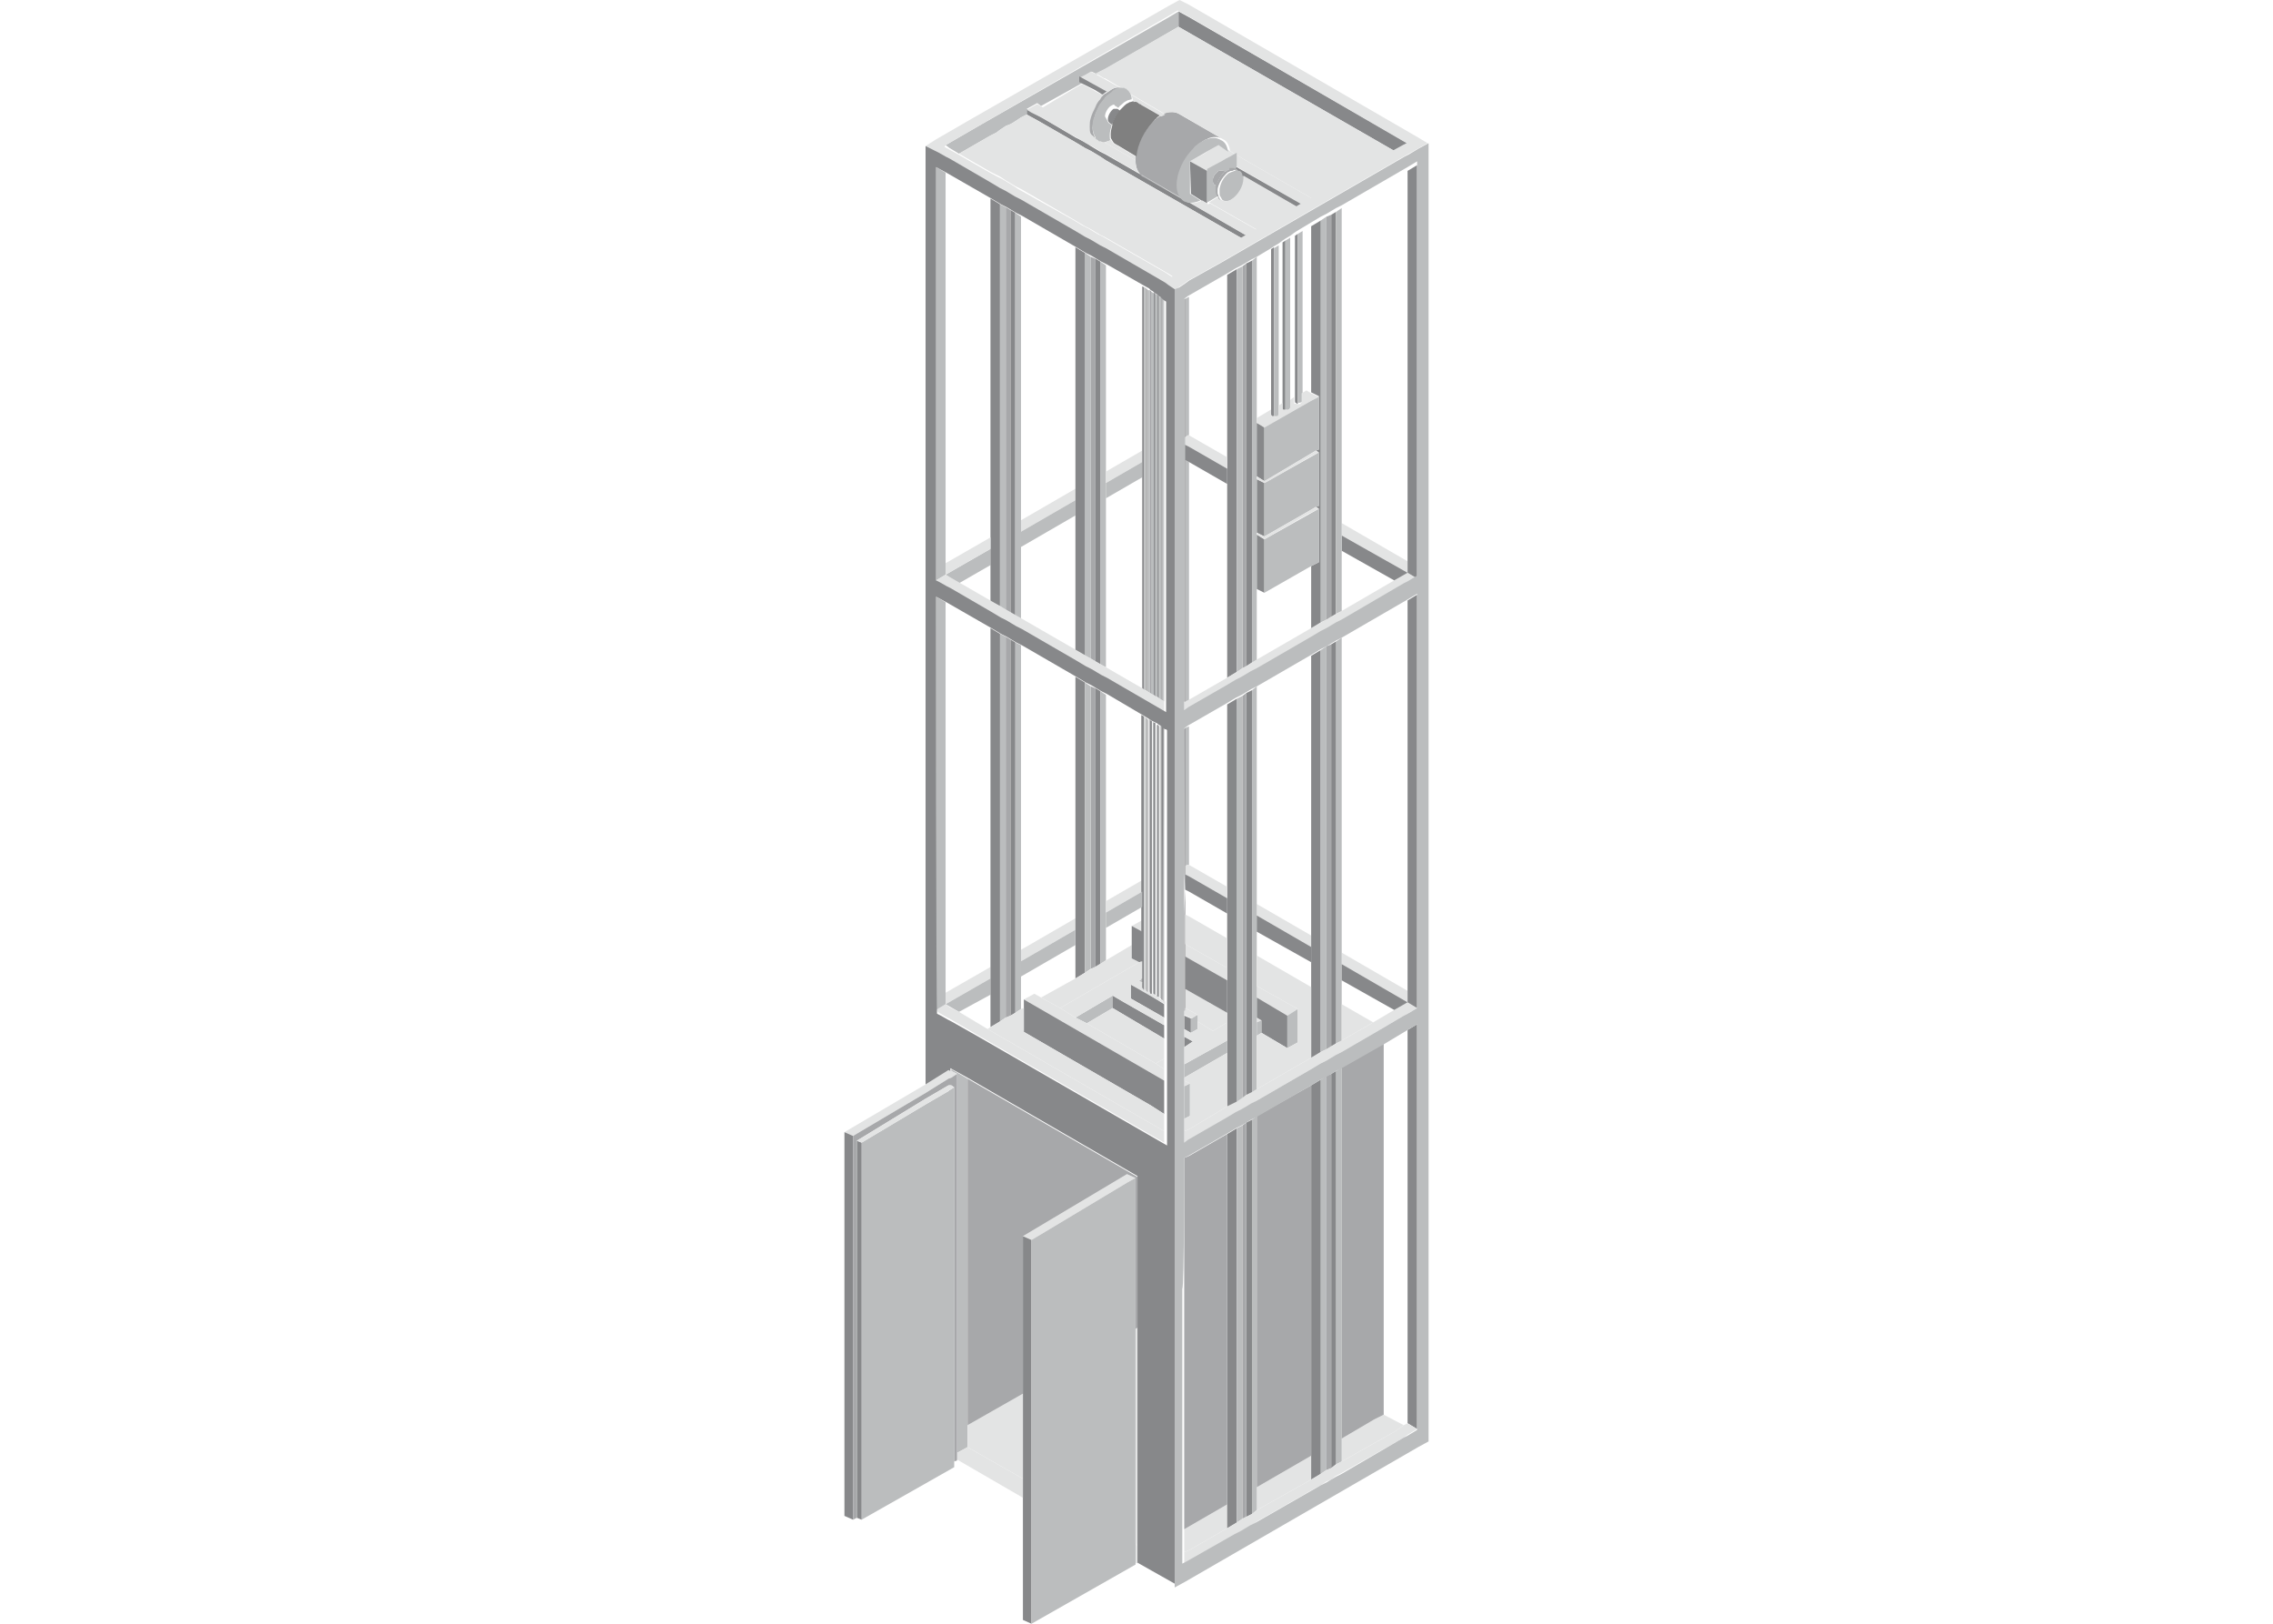 <?xml version="1.0" encoding="utf-8"?>
<!-- Generator: Adobe Illustrator 16.0.0, SVG Export Plug-In . SVG Version: 6.00 Build 0)  -->
<!DOCTYPE svg PUBLIC "-//W3C//DTD SVG 1.1//EN" "http://www.w3.org/Graphics/SVG/1.1/DTD/svg11.dtd">
<svg version="1.1" id="copy_Kopie" xmlns="http://www.w3.org/2000/svg" xmlns:xlink="http://www.w3.org/1999/xlink" x="0px" y="0px"
	 width="700px" height="500px" viewBox="83.276 -189.297 700 500" enable-background="new 83.276 -189.297 700 500"
	 xml:space="preserve">
<g>
	<polygon fill="#E3E4E4" points="470.313,125.518 471.784,124.931 470.313,124.048 	"/>
	<polygon fill="#BBBDBE" points="470.313,129.633 471.784,128.75 471.784,124.931 470.313,125.518 	"/>
	<polygon fill="#E3E4E4" points="470.313,117.875 479.719,123.46 482.95,121.402 470.313,114.347 	"/>
	<polygon fill="#BBBDBE" points="482.95,121.402 482.95,131.69 479.719,133.457 479.719,123.46 	"/>
	<polygon fill="#87888A" points="479.719,123.46 470.313,117.875 470.313,124.048 471.784,124.931 471.784,128.75 479.719,133.457 	
		"/>
	<polygon fill="#BBBDBE" points="414.465,124.048 425.927,117.287 425.927,121.111 417.992,125.81 	"/>
	<polygon fill="#BBBDBE" points="447.971,145.211 447.971,155.208 449.737,154.324 449.737,144.328 	"/>
	<polygon fill="#E3E4E4" points="449.737,144.328 447.971,143.449 447.971,145.211 	"/>
	<polygon fill="#E3E4E4" points="401.825,116.7 403.883,117.875 409.762,121.111 414.465,124.048 417.992,125.81 439.157,138.155 
		441.798,139.921 441.798,143.449 400.648,119.637 398.591,118.462 	"/>
	<polygon fill="#87888A" points="441.798,143.449 441.798,153.737 437.683,151.093 398.591,128.459 398.591,121.111 
		398.591,118.462 	"/>
	<polygon fill="#E3E4E4" points="441.798,139.921 441.798,136.689 439.157,138.155 	"/>
	<polygon fill="#BBBDBE" points="374.486,-12.342 374.486,-15.87 374.486,-136.093 371.548,-137.856 371.548,-10.578 	"/>
	<polyline fill="#87888A" points="446.209,-185.769 446.209,-181.066 512.641,-142.853 515.581,-144.617 516.756,-145.206 
		449.445,-184.005 446.209,-185.769 	"/>
	<polygon fill="#E3E4E4" points="487.065,266.318 470.313,275.724 470.313,268.668 487.065,258.972 	"/>
	<polygon fill="#E3E4E4" points="515.581,249.562 512.641,251.619 496.475,260.733 496.475,253.677 506.468,247.8 509.408,246.33 	
		"/>
	<polygon fill="#E3E4E4" points="461.2,281.31 449.445,288.069 447.971,288.656 447.971,281.605 461.2,273.958 	"/>
	<polygon fill="#E3E4E4" points="470.313,89.068 487.065,98.769 487.065,102.297 470.313,92.596 	"/>
	<polygon fill="#E3E4E4" points="496.475,104.059 516.756,115.817 516.756,119.345 496.475,107.587 	"/>
	<polygon fill="#E3E4E4" points="470.313,146.094 487.065,136.394 496.475,131.104 506.176,125.518 512.641,121.694 
		515.581,119.933 516.756,119.345 519.696,121.111 519.696,121.111 516.756,122.873 515.581,123.46 509.116,127.284 
		496.475,134.632 494.713,135.515 493.238,136.394 491.772,137.276 490.007,138.155 487.065,139.921 470.313,149.622 
		468.843,150.501 467.081,151.384 465.906,152.267 464.141,153.441 461.2,154.912 449.445,161.968 447.971,162.555 447.971,159.027 
		449.445,158.439 461.2,151.384 	"/>
	<polygon fill="#E3E4E4" points="374.486,116.404 388.303,108.47 388.303,111.998 374.486,119.933 	"/>
	<polygon fill="#E3E4E4" points="397.71,103.176 414.465,93.479 414.465,97.003 397.71,106.708 	"/>
	<polygon fill="#BBBDBE" points="491.772,141.979 490.007,143.153 490.007,257.205 490.007,264.553 491.772,263.378 	"/>
	<polygon fill="#BBBDBE" points="470.313,275.724 470.313,268.668 470.313,154.324 468.843,155.499 468.843,269.551 
		468.843,276.898 	"/>
	<polygon fill="#87888A" points="468.843,155.499 467.081,156.382 467.081,270.434 467.081,277.781 468.843,276.898 	"/>
	<polygon fill="#87888A" points="490.007,143.153 487.065,144.92 487.065,258.972 487.065,266.318 490.007,264.553 	"/>
	<polygon fill="#87888A" points="464.141,158.148 461.2,159.91 461.2,273.958 461.2,281.31 464.141,279.548 	"/>
	<polygon fill="#BBBDBE" points="496.475,260.733 496.475,253.677 496.475,139.334 494.713,140.509 494.713,254.561 
		494.713,261.612 	"/>
	<polygon fill="#BBBDBE" points="465.906,157.266 464.141,158.148 464.141,272.491 464.141,279.548 465.906,278.368 	"/>
	<polygon fill="#A7A8AA" points="467.081,156.382 465.906,157.266 465.906,271.317 465.906,278.368 467.081,277.781 	"/>
	<polygon fill="#87888A" points="494.713,140.509 493.238,141.392 493.238,255.439 493.238,262.791 494.713,261.612 	"/>
	<polygon fill="#A7A8AA" points="493.238,141.392 491.772,141.979 491.772,256.322 491.772,263.378 493.238,262.791 	"/>
	<polygon fill="#87888A" points="516.756,245.446 516.756,127.867 519.696,126.105 519.696,247.209 519.696,247.209 
		519.696,250.741 516.756,248.975 	"/>
	<polygon fill="#BBBDBE" points="388.303,116.996 378.602,122.286 374.486,119.933 388.303,111.998 	"/>
	<polyline fill="#E3E4E4" points="371.548,121.694 374.486,119.933 371.548,121.694 372.429,122.577 374.486,123.752 
		375.663,124.344 384.188,129.342 441.798,162.555 441.798,159.027 387.422,127.575 378.602,122.286 375.663,120.815 
		374.486,119.933 	"/>
	<polygon fill="#E3E4E4" points="496.475,-28.216 516.756,-16.458 516.756,-12.929 496.475,-24.394 	"/>
	<polygon fill="#A7A8AA" points="467.081,15.877 465.906,16.464 465.906,-37.621 465.906,-42.325 465.906,-45.851 465.906,-107.286 
		467.081,-108.169 	"/>
	<polygon fill="#87888A" points="464.141,17.641 461.2,19.403 461.2,-40.268 461.2,-44.97 461.2,-48.498 461.2,-104.641 
		464.141,-106.405 	"/>
	<polygon fill="#87888A" points="468.843,14.701 467.081,15.877 467.081,-36.74 467.081,-41.442 467.081,-44.97 467.081,-108.169 
		468.843,-109.05 	"/>
	<polygon fill="#BBBDBE" points="465.906,16.464 464.141,17.641 464.141,-38.504 464.141,-43.207 464.141,-46.734 464.141,-106.405 
		465.906,-107.286 	"/>
	<polygon fill="#E3E4E4" points="487.065,4.119 470.313,13.819 461.2,19.403 449.445,26.165 447.971,26.752 447.971,30.28 
		449.445,29.691 461.2,22.931 464.141,21.167 465.906,19.992 467.081,19.403 468.843,18.229 470.313,17.345 487.065,7.646 
		490.007,5.883 491.772,5 493.238,4.119 494.713,3.238 496.475,2.355 515.581,-8.814 516.756,-9.404 519.696,-11.166 
		519.696,-11.166 516.756,-12.929 515.581,-12.342 512.641,-10.578 496.475,-1.173 	"/>
	<polygon fill="#E3E4E4" points="397.71,-29.097 414.465,-38.797 414.465,-35.27 397.71,-25.569 	"/>
	<polygon fill="#87888A" points="512.641,-10.578 496.475,-19.692 496.475,-24.394 516.756,-12.929 	"/>
	<polygon fill="#A7A8AA" points="493.238,9.115 491.772,9.704 491.772,101.414 491.772,104.941 491.772,109.94 491.772,117.287 
		491.772,133.748 493.238,132.865 	"/>
	<polygon fill="#87888A" points="490.007,10.879 487.065,12.643 487.065,98.769 487.065,102.297 487.065,106.999 487.065,114.643 
		487.065,136.394 490.007,134.632 	"/>
	<polygon fill="#87888A" points="468.843,23.225 467.081,24.107 467.081,87.307 467.081,90.83 467.081,95.537 467.081,103.176 
		467.081,112.289 467.081,116.113 467.081,122.286 467.081,127.575 467.081,131.399 467.081,147.86 468.843,146.978 	"/>
	<polygon fill="#BBBDBE" points="470.313,124.048 470.313,118.171 470.313,114.347 470.313,105.233 470.313,97.595 470.313,92.888 
		470.313,89.068 470.313,22.05 468.843,23.225 468.843,88.189 468.843,91.713 468.843,96.711 468.843,104.059 468.843,113.464 
		468.843,113.172 468.843,116.996 468.843,123.169 468.843,126.692 468.843,130.517 468.843,146.978 470.313,146.094 
		470.313,129.633 470.313,125.518 	"/>
	<polygon fill="#BBBDBE" points="465.906,24.989 464.141,25.872 464.141,85.54 464.141,89.068 464.141,93.771 464.141,101.414 
		464.141,110.527 464.141,114.347 464.141,123.752 464.141,129.342 464.141,133.161 464.141,149.918 465.906,148.739 	"/>
	<polygon fill="#87888A" points="464.141,25.872 461.2,27.633 461.2,83.778 461.2,87.307 461.2,92.009 461.2,99.652 461.2,108.766 
		461.2,112.585 461.2,122.577 461.2,125.518 461.2,131.104 461.2,134.923 461.2,151.384 464.141,149.918 	"/>
	<polygon fill="#BBBDBE" points="491.772,9.704 490.007,10.879 490.007,100.535 490.007,104.059 490.007,108.766 490.007,116.404 
		490.007,134.632 491.772,133.748 	"/>
	<polygon fill="#BBBDBE" points="496.475,131.104 496.475,119.933 496.475,112.585 496.475,107.587 496.475,104.059 496.475,7.057 
		494.713,8.234 494.713,103.176 494.713,106.708 494.713,111.406 494.713,119.054 494.713,131.982 	"/>
	<polygon fill="#87888A" points="494.713,8.234 493.238,9.115 493.238,102.297 493.238,105.825 493.238,110.527 493.238,118.171 
		493.238,132.865 494.713,131.982 	"/>
	<polygon fill="#A7A8AA" points="467.081,24.107 465.906,24.989 465.906,86.423 465.906,89.951 465.906,94.653 465.906,102.297 
		465.906,111.702 465.906,115.229 465.906,122.873 465.906,128.163 465.906,132.278 465.906,148.739 467.081,147.86 	"/>
	<polygon fill="#87888A" points="516.756,119.345 516.756,115.817 516.756,-4.405 519.696,-6.169 519.696,117.579 519.696,117.579 
		519.696,121.111 	"/>
	<polygon fill="#BBBDBE" points="397.71,-20.866 414.465,-30.567 414.465,-35.27 397.71,-25.569 	"/>
	<polygon fill="#87888A" points="519.696,-14.693 519.696,-11.166 516.756,-12.929 516.756,-16.458 516.756,-136.68 
		519.696,-138.444 	"/>
	<polygon fill="#BBBDBE" points="388.303,-20.279 374.486,-12.342 375.663,-11.461 378.602,-9.697 388.303,-15.281 	"/>
	<polygon fill="#87888A" points="391.243,-2.641 388.303,-4.112 388.303,-15.281 388.303,-20.279 388.303,-23.807 388.303,-128.156 
		391.243,-126.392 	"/>
	<polygon fill="#A7A8AA" points="394.476,-0.584 393.005,-1.467 393.005,-18.221 393.005,-22.924 393.005,-26.452 393.005,-125.511 
		394.476,-124.63 	"/>
	<polygon fill="#87888A" points="395.946,0.297 394.476,-0.584 394.476,-18.809 394.476,-23.807 394.476,-27.333 394.476,-124.63 
		395.946,-123.747 	"/>
	<polygon fill="#BBBDBE" points="419.167,13.526 417.403,12.643 417.403,-32.037 417.403,-37.034 417.403,-40.562 417.403,-111.401 
		419.167,-110.227 	"/>
	<polygon fill="#BBBDBE" points="393.005,-1.467 391.243,-2.641 391.243,-17.044 391.243,-22.043 391.243,-25.569 391.243,-126.392 
		393.005,-125.511 	"/>
	<polygon fill="#A7A8AA" points="420.638,14.407 419.167,13.526 419.167,-33.212 419.167,-37.915 419.167,-41.442 419.167,-110.227 
		420.638,-109.637 	"/>
	<polygon fill="#BBBDBE" points="423.869,-107.58 423.869,-44.087 423.869,-40.562 423.869,-35.857 423.869,16.171 422.107,15.288 
		422.107,-34.976 422.107,-39.678 422.107,-43.207 422.107,-108.756 	"/>
	<polygon fill="#87888A" points="422.107,15.288 420.638,14.407 420.638,-34.095 420.638,-38.797 420.638,-42.325 420.638,-109.637 
		422.107,-108.756 	"/>
	<polygon fill="#BBBDBE" points="397.71,-122.572 397.71,-29.097 397.71,-25.569 397.71,-20.866 397.71,1.18 395.946,0.297 
		395.946,-19.692 395.946,-24.688 395.946,-28.216 395.946,-123.747 	"/>
	<polygon fill="#87888A" points="417.403,12.643 414.465,10.879 414.465,-30.567 414.465,-35.27 414.465,-38.797 414.465,-113.165 
		417.403,-111.401 	"/>
	<polygon fill="#BBBDBE" points="371.548,121.694 371.548,-5.582 374.486,-3.818 374.486,116.404 374.486,119.933 374.486,119.933 
		374.486,119.933 374.486,119.933 	"/>
	<polygon fill="#BBBDBE" points="393.005,6.764 391.243,5.883 391.243,106.708 391.243,110.231 391.243,115.229 391.243,125.227 
		393.005,124.048 	"/>
	<polygon fill="#A7A8AA" points="420.638,22.637 419.167,22.05 419.167,90.83 419.167,94.362 419.167,99.061 419.167,109.057 
		420.638,108.47 	"/>
	<polygon fill="#87888A" points="422.107,23.518 420.638,22.637 420.638,89.951 420.638,93.479 420.638,98.182 420.638,108.47 
		422.107,107.587 	"/>
	<polygon fill="#87888A" points="391.243,5.883 388.303,4.119 388.303,108.47 388.303,111.998 388.303,116.996 388.303,126.988 
		391.243,125.227 	"/>
	<polygon fill="#BBBDBE" points="423.869,106.412 423.869,96.42 423.869,91.713 423.869,88.189 423.869,24.695 422.107,23.518 
		422.107,89.068 422.107,92.596 422.107,97.299 422.107,107.587 	"/>
	<polygon fill="#BBBDBE" points="397.71,121.402 397.71,111.406 397.71,106.708 397.71,103.176 397.71,9.411 395.946,8.528 
		395.946,104.059 395.946,107.587 395.946,112.289 395.946,122.577 	"/>
	<polygon fill="#87888A" points="417.403,20.874 414.465,19.109 414.465,93.479 414.465,97.003 414.465,101.71 414.465,111.998 
		417.403,110.231 	"/>
	<polygon fill="#A7A8AA" points="394.476,7.646 393.005,6.764 393.005,105.825 393.005,109.349 393.005,114.056 393.005,124.048 
		394.476,123.46 	"/>
	<polygon fill="#BBBDBE" points="419.167,22.05 417.403,20.874 417.403,91.713 417.403,95.241 417.403,100.239 417.403,110.231 
		419.167,109.057 	"/>
	<polygon fill="#87888A" points="395.946,8.528 394.476,7.646 394.476,104.941 394.476,108.47 394.476,113.464 394.476,123.46 
		395.946,122.577 	"/>
	<polygon fill="#87888A" points="399.474,-154.024 402.706,-152.26 414.465,-145.5 417.403,-143.736 419.167,-142.853 
		420.638,-141.972 422.107,-141.091 423.869,-139.914 465.906,-115.81 467.373,-116.693 423.869,-141.678 422.107,-142.559 
		420.638,-143.442 419.167,-144.323 417.403,-145.5 414.465,-146.968 403.589,-153.437 402.706,-154.024 400.942,-154.905 
		399.474,-155.788 	"/>
	<polygon fill="#BBBDBE" points="446.209,-185.769 443.272,-184.005 385.658,-151.083 374.486,-144.617 375.663,-143.736 
		378.602,-141.972 388.303,-147.557 390.066,-148.438 391.243,-149.321 393.005,-150.496 394.476,-151.083 395.946,-151.966 
		397.71,-153.141 399.474,-154.024 399.474,-155.788 399.474,-155.788 402.706,-157.552 403.883,-156.668 414.465,-162.548 
		416.522,-163.725 416.522,-165.486 416.522,-165.486 417.992,-166.37 419.461,-167.25 420.638,-166.663 420.931,-166.37 
		422.107,-167.25 423.869,-168.133 446.209,-181.066 	"/>
	<polygon fill="#E3E4E4" points="484.13,-126.392 487.361,-128.156 463.849,-141.678 463.849,-138.15 	"/>
	<path fill="#87888A" d="M427.397-155.788l0.883,0.589c0,0.293-0.296,0.293-0.296,0.293c-0.881,1.175-1.468,2.351-2.058,3.526
		c0,0.296,0,0.296,0,0.589l-0.881-0.589l0,0c-0.293-0.293-0.587-0.587-0.587-1.175c0-1.176,0.881-2.645,1.764-3.234
		C426.517-155.788,427.104-155.788,427.397-155.788L427.397-155.788z"/>
	<path fill="#A7A8AA" d="M430.042-161.371c0.296,0,0.296,0.293,0.59,0.293l-0.883-0.589l-0.588-0.293
		c-0.293-0.294-0.587-0.294-0.881-0.294c-0.883-0.293-2.058,0-3.234,0.883c-0.293,0.293-0.587,0.293-0.881,0.587
		c0,0-0.296,0.293-0.589,0.293c-0.294,0.293-0.588,0.587-0.881,0.587c-0.294,0.293-0.588,0.589-0.884,1.177
		c-0.587,0.587-1.174,1.47-1.468,2.351c-0.59,1.177-1.177,2.351-1.471,3.528c-0.293,0.881-0.293,1.764-0.293,2.645
		s0,1.47,0.293,2.058c0.294,0.293,0.294,0.587,0.588,0.881c0.293,0.296,0.589,0.589,0.883,0.883l0,0l1.175,0.587
		c0,0-0.294-0.293-0.588-0.293c-0.293-0.294-0.293-0.294-0.293-0.587c-0.294-0.293-0.294-0.293-0.294-0.589
		c-0.294-0.587-0.59-1.468-0.59-2.645c0-1.174,0.296-2.058,0.59-3.232c0.294-1.177,0.881-2.354,1.468-3.528
		c0.59-0.883,1.177-1.471,1.765-2.352c0-0.293,0.293-0.293,0.589-0.589c0.294-0.293,0.881-0.587,1.175-0.881
		s0.587-0.293,0.587-0.587c1.177-0.883,2.354-0.883,3.234-0.883L430.042-161.371z"/>
	<path fill="#A7A8AA" d="M446.209-154.317l13.229,7.643c-1.18-0.589-2.646-0.589-4.115,0c-0.296,0.293-0.884,0.293-1.18,0.587
		c-0.583,0.293-1.174,0.881-1.762,1.177c-0.296,0.293-0.587,0.587-1.174,1.174c-2.941,2.941-4.999,7.35-4.999,11.171
		c0,0,0,0,0,0.293c0,2.351,0.884,4.115,2.354,4.996l-12.938-7.347l-0.585-0.296c-1.177-0.881-2.057-2.645-2.057-4.703
		c0,0,0,0,0-0.293c0-0.294,0-0.587,0-0.881c0.293-3.822,2.351-7.644,4.995-10.584c0.296-0.293,0.588-0.881,1.179-1.175
		c0.583-0.587,1.175-0.883,1.763-1.176c0,0,0.295,0,0.295-0.294c0.292-0.293,0.583-0.293,1.175-0.587
		C443.564-154.905,445.035-154.905,446.209-154.317"/>
	<path fill="#BBBDBE" d="M461.496-135.799c-1.471,1.177-2.354,2.938-2.646,4.703c0,0.293,0,0.883,0,1.176
		c0,0.587,0,0.881,0.292,1.175c0.296,0.589,0.591,1.177,0.883,1.177l0,0c0.587,0.293,1.766,0.293,2.645-0.294
		c2.058-1.176,3.819-4.115,3.819-6.466c0-0.293,0-0.589,0-0.883c-0.291-0.587-0.583-1.175-0.878-1.468h-0.296
		c-0.292-0.296-0.884-0.296-1.175-0.296c0,0-0.292,0-0.587,0.296c-0.296,0-0.588,0.293-0.884,0.293
		C462.083-136.093,461.791-136.093,461.496-135.799z"/>
	<path fill="#A7A8AA" d="M460.025-136.68c-0.292-0.296-0.883,0-1.471,0l0,0l0,0c-0.879,0.587-1.762,1.762-1.762,2.645v0.294v0.293
		c0,0.587,0.292,0.883,0.588,1.177h0.295l0.292,0.293l0,0v-0.293c0.291-1.47,1.471-3.234,2.645-4.409l0.296-0.296l0,0
		L460.025-136.68L460.025-136.68z"/>
	<polygon fill="#E3E4E4" points="458.555,-144.617 461.496,-143.148 463.849,-141.678 463.554,-141.678 461.791,-140.501 
		460.612,-139.914 459.143,-139.033 458.555,-139.033 455.027,-136.68 449.737,-139.621 454.144,-141.972 455.323,-142.853 	"/>
	<polygon fill="#87888A" points="449.737,-139.621 450.028,-130.213 450.028,-129.626 453.266,-127.568 455.027,-126.688 
		455.027,-127.275 455.027,-128.745 455.027,-132.564 455.027,-136.68 	"/>
	<polygon fill="#87888A" points="425.927,121.111 441.798,130.517 441.798,126.401 429.455,119.345 425.927,117.287 	"/>
	<polygon fill="#87888A" points="447.971,129.925 447.971,133.161 450.62,131.399 	"/>
	<polygon fill="#BBBDBE" points="461.2,134.923 447.971,142.566 447.971,138.451 461.2,131.104 	"/>
	<polygon fill="#87888A" points="447.971,123.46 447.971,127.575 450.028,128.75 450.028,124.344 	"/>
	<polygon fill="#87888A" points="431.513,117.875 431.513,114.056 431.513,113.76 431.807,114.056 435.334,115.817 441.798,119.933 
		441.798,124.048 431.513,118.171 	"/>
	<polygon fill="#E3E4E4" points="448.267,115.229 461.2,122.577 461.2,125.518 456.793,128.163 452.086,125.227 452.086,123.169 
		448.267,121.111 	"/>
	<polygon fill="#E3E4E4" points="461.2,108.766 448.267,101.414 448.267,105.233 461.2,112.585 	"/>
	<polygon fill="#E3E4E4" points="435.04,94.066 431.807,95.828 435.04,97.595 	"/>
	<polygon fill="#E3E4E4" points="423.869,106.412 431.807,101.71 431.807,105.825 434.157,106.999 409.762,121.111 403.883,117.875 
		414.465,111.998 	"/>
	<polygon fill="#BBBDBE" points="448.267,77.31 449.15,77.019 449.445,77.019 449.445,34.396 447.971,34.983 	"/>
	<polygon fill="#E3E4E4" points="423.869,88.189 435.04,81.721 435.04,85.249 423.869,91.713 	"/>
	<polygon fill="#E3E4E4" points="461.2,83.778 449.445,77.019 449.15,77.019 448.267,77.31 448.267,79.959 449.445,80.542 
		461.2,87.307 	"/>
	<polygon fill="#BBBDBE" points="448.267,-54.671 449.15,-55.258 449.445,-55.258 449.445,-97.881 448.267,-97.292 	"/>
	<polygon fill="#E3E4E4" points="423.869,-44.087 435.04,-50.556 435.04,-47.028 423.869,-40.562 	"/>
	<polygon fill="#BBBDBE" points="448.267,-47.615 449.445,-47.028 449.445,26.165 448.267,26.752 	"/>
	<polygon fill="#BBBDBE" points="423.869,-35.857 435.04,-42.325 435.04,-47.028 423.869,-40.562 	"/>
	<polygon fill="#87888A" points="437.683,24.401 437.392,24.107 437.392,24.107 437.392,-43.5 437.392,-48.498 437.392,-52.024 
		437.392,-99.938 437.683,-99.643 	"/>
	<polygon fill="#87888A" points="435.625,-100.819 435.04,-101.113 435.04,-50.556 435.04,-47.028 435.04,-42.325 435.04,22.637 
		435.04,22.637 435.334,22.931 435.625,23.225 	"/>
	<polygon fill="#87888A" points="441.215,-97.585 440.92,-97.881 440.92,-54.082 440.92,-50.556 440.92,-45.558 440.92,26.165 
		440.92,26.165 441.215,26.459 	"/>
	<polygon fill="#A7A8AA" points="436.805,-99.938 436.509,-100.232 436.509,-51.437 436.509,-47.909 436.509,-43.207 
		436.509,23.518 436.805,23.814 436.805,23.814 	"/>
	<polygon fill="#BBBDBE" points="437.392,24.107 436.805,23.814 436.805,-43.5 436.805,-48.203 436.805,-51.73 436.805,-99.938 
		437.392,-99.938 	"/>
	<polygon fill="#A7A8AA" points="437.979,-99.349 437.683,-99.643 437.683,-52.318 437.683,-48.792 437.683,-43.793 437.683,24.401 
		437.979,24.401 	"/>
	<polygon fill="#BBBDBE" points="438.566,24.695 438.274,24.695 437.979,24.401 437.979,-44.087 437.979,-48.792 437.979,-52.318 
		437.979,-99.349 438.566,-99.056 	"/>
	<polygon fill="#BBBDBE" points="440.92,-97.881 440.332,-97.881 440.332,-53.788 440.332,-50.26 440.332,-45.558 440.332,25.872 
		440.92,26.165 	"/>
	<polygon fill="#A7A8AA" points="440.332,25.872 440.036,25.576 440.036,-45.264 440.036,-49.966 440.036,-53.495 440.036,-98.175 
		440.332,-97.881 	"/>
	<polygon fill="#A7A8AA" points="441.507,-97.292 441.215,-97.585 441.215,-54.375 441.215,-50.85 441.215,-45.851 441.215,26.459 
		441.507,26.459 441.215,26.459 441.507,26.459 441.507,26.459 	"/>
	<polygon fill="#BBBDBE" points="441.507,-54.375 441.507,-97.292 441.798,-97.292 441.798,-54.671 441.798,-51.143 441.798,-46.44 
		441.798,26.752 441.507,26.459 441.507,-46.145 441.507,-50.85 	"/>
	<polygon fill="#87888A" points="440.036,25.576 439.74,25.282 439.74,-44.97 439.74,-49.673 439.74,-53.201 439.74,-98.468 
		440.036,-98.175 	"/>
	<polygon fill="#BBBDBE" points="439.74,-98.468 439.157,-98.762 439.157,-53.201 439.157,-49.673 439.157,-44.677 439.157,25.282 
		439.449,25.282 439.74,25.282 	"/>
	<polygon fill="#87888A" points="438.862,-99.056 438.566,-99.056 438.566,-52.613 438.566,-49.085 438.566,-44.383 438.566,24.695 
		438.862,24.989 	"/>
	<polygon fill="#A7A8AA" points="439.157,-98.762 438.862,-99.056 438.862,-52.907 438.862,-49.379 438.862,-44.677 438.862,24.989 
		439.157,25.282 	"/>
	<polygon fill="#87888A" points="436.509,-100.232 436.217,-100.526 436.217,-51.143 436.217,-47.615 436.217,-42.913 
		436.217,23.225 436.509,23.518 436.217,23.225 436.509,23.518 	"/>
	<polygon fill="#BBBDBE" points="436.217,-100.526 435.625,-100.819 435.625,-51.143 435.625,-47.615 435.625,-42.619 
		435.625,23.225 436.217,23.225 	"/>
	<polygon fill="#87888A" points="448.267,-52.318 448.267,-47.615 448.267,26.752 448.267,26.752 447.971,26.752 447.971,-47.615 
		447.971,-52.613 447.971,-54.671 447.971,-97.292 448.267,-97.292 448.267,-54.671 	"/>
	<polygon fill="#E3E4E4" points="461.2,-44.97 449.445,-51.73 448.267,-52.318 448.267,-54.671 449.15,-55.258 449.445,-55.258 
		461.2,-48.498 	"/>
	<path fill="#87888A" d="M436.509,116.113L436.509,116.113c-0.292-0.296-0.292-0.296-0.292-0.296l0,0v-0.296v-0.879v-0.587v-2.649
		v-5.581v-7.939v-3.819v-5.294v-4.698v-3.532V31.749l0,0l0.292,0.296V116.113z"/>
	<path fill="#A7A8AA" d="M436.805,32.338L436.805,32.338l-0.296-0.293v48.793v3.527v4.703v5.585v3.824v7.348v5.581v3.236v0.879
		v0.883h0.296V32.338z"/>
	<path fill="#A7A8AA" d="M437.979,32.925l-0.296-0.293v47.327v3.523v4.707v7.052v3.819v6.173v5.294v4.115v0.587v0.884v0.883h0.296
		V32.925z"/>
	<path fill="#87888A" d="M435.625,31.455l-0.291-0.294l-0.587-0.293v50.557v3.824v4.702v4.115v3.528v9.113v5.581v1.471v1.762l0,0
		c0,0.296,0,0.296,0.293,0.296c0.294,0,0.294,0.296,0.585,0.296C435.625,115.521,435.625,31.455,435.625,31.455z"/>
	<path fill="#BBBDBE" d="M436.217,115.521h-0.296v-0.879v-0.883v-2.058v-5.586v-8.23v-3.819v-4.702v-4.999v-3.527V31.455
		l0.296,0.293V115.521z"/>
	<path fill="#BBBDBE" d="M441.798,34.983L441.798,34.983L441.798,34.983L441.798,34.983v42.623v3.528v4.702v9.992v1.767v3.819v6.173
		v0.587v4.115v5.586v1.47h-0.291v-0.883v-0.587v-5.29v-4.115v-0.587v-6.173v-3.824V96.42v-9.997v-4.702v-3.528L441.798,34.983
		L441.798,34.983z"/>
	<path fill="#BBBDBE" d="M437.392,32.338l-0.291-0.293v48.498v3.532v4.698v6.173v3.823v7.057v5.581v3.532v0.583v0.883
		c0.291,0,0.291,0,0.291,0V32.338z"/>
	<path fill="#87888A" d="M437.683,32.632L437.683,32.632l-0.291-0.294V80.25v3.528v4.702v6.465v3.823v6.465v5.59v4.115l0,0v0.583
		v0.883v0.296l0,0c0,0.296,0,0.296,0.291,0.296h0.296V32.632H437.683z"/>
	<path fill="#87888A" d="M440.036,118.171L440.036,118.171c-0.296-0.296-0.296-0.296-0.296-0.296l0,0v-0.296V116.7v-0.587v-2.941
		v-4.115v-2.94v-6.173v-3.819v-9.409v-4.994v-3.528V33.806l0.296,0.296l0,0V118.171L440.036,118.171z"/>
	<path fill="#A7A8AA" d="M440.332,118.171c-0.296,0-0.296,0-0.296,0v-0.884v-0.291l0,0v-0.592v-3.232v-4.115v-2.645v-6.173V96.42
		v-9.705v-4.407V78.78V34.102l0.296,0.293V118.171z"/>
	<path fill="#BBBDBE" d="M440.92,34.396l-0.296-0.293v44.382v3.532v4.698v9.996v3.824v6.173v2.058v4.115v3.819v0.587v0.884
		c0.296,0,0.296,0,0.296,0V34.396z"/>
	<path fill="#BBBDBE" d="M438.566,116.7h-0.292v-0.883v-0.588v-1.174v-4.115v-4.999v-6.173v-3.823v-6.756v-4.707v-3.523V32.925
		l0.292,0.293h0.296L438.566,116.7L438.566,116.7z"/>
	<path fill="#A7A8AA" d="M441.507,118.758c-0.292,0-0.292,0-0.292,0v-0.883v-0.296l0,0v-0.583v-4.707v-4.115v-1.175v-6.173v-3.823
		v-1.175v-9.992v-4.702v-3.528V34.689l0.292,0.293h0.291L441.507,118.758L441.507,118.758z"/>
	<path fill="#87888A" d="M441.215,118.758L441.215,118.758c-0.295-0.296-0.295-0.296-0.295-0.296l0,0v-0.291v-0.884V116.7v-4.115
		v-3.819v-1.767v-6.173v-3.823V96.42v-9.997v-4.998v-3.523V34.396l0.295,0.294l-0.295-0.294l0.587,0.294L441.215,118.758z"/>
	<path fill="#87888A" d="M438.862,117.579C438.862,117.579,438.862,117.287,438.862,117.579c-0.296-0.292-0.296-0.292-0.296-0.292
		l0,0v-0.291v-0.883v-0.592v-1.466v-4.115v-4.411v-6.173v-3.819v-7.939v-4.702v-3.528V33.219l0.591,0.294L438.862,117.579
		L438.862,117.579z"/>
	<path fill="#BBBDBE" d="M439.74,117.579c-0.291,0-0.291,0-0.291,0V116.7v-0.587v-2.354v-4.115v-3.528v-6.173v-3.819v-8.817V82.6
		v-3.232V33.806l0.291,0.296l0,0V117.579z"/>
	<path fill="#A7A8AA" d="M439.157,33.513l-0.295-0.294v46.148v3.528v4.702v8.23v3.824v6.173v4.115v4.115v2.058v0.587v0.296v0.879
		c0.295,0,0.295,0,0.295,0V33.513z"/>
	<path fill="#87888A" d="M448.267,84.657v7.647v9.109v3.819v9.996v5.882v0.583l0,0c0,0.296,0,0.296-0.296,0.296l0,0v-1.175v-5.877
		v-9.997v-3.823v-4.115v-4.698L448.267,84.657l-0.296-4.994v-2.058V35.276l0.296-0.293v42.623v2.354V84.657z"/>
	<polygon fill="#87888A" points="493.238,-123.16 494.713,-124.041 494.713,-29.097 494.713,-25.569 494.713,-20.866 494.713,-0.29 
		493.238,0.591 	"/>
	<polygon fill="#A7A8AA" points="491.772,-122.572 493.238,-123.16 493.238,-29.979 493.238,-26.452 493.238,-21.75 493.238,0.591 
		491.772,1.474 	"/>
	<polygon fill="#BBBDBE" points="490.007,-121.396 491.772,-122.572 491.772,-30.861 491.772,-27.333 491.772,-22.336 
		491.772,1.474 490.007,2.355 	"/>
	<polygon fill="#BBBDBE" points="494.713,-124.041 496.475,-125.217 496.475,-28.216 496.475,-24.394 496.475,-19.692 
		496.475,-1.173 494.713,-0.29 	"/>
	<polygon fill="#87888A" points="470.313,-25.275 472.662,-24.101 472.662,-27.333 472.662,-38.21 472.662,-40.562 470.313,-41.736 
			"/>
	<polygon fill="#87888A" points="470.313,-7.933 472.662,-6.756 472.662,-23.217 470.313,-24.688 	"/>
	<polygon fill="#BBBDBE" points="470.313,-25.275 470.313,-24.688 470.313,-7.933 470.313,13.819 468.843,14.701 468.843,-35.857 
		468.843,-40.562 468.843,-44.087 468.843,-109.05 470.313,-110.227 470.313,-60.548 470.313,-59.08 470.313,-42.619 
		470.313,-41.736 	"/>
	<polygon fill="#87888A" points="488.54,-50.556 489.419,-49.966 489.419,-33.505 488.54,-33.212 489.419,-32.625 489.419,-16.164 
		487.065,-14.987 487.065,4.119 490.007,2.355 490.007,-23.511 490.007,-28.216 490.007,-31.742 490.007,-121.396 487.065,-119.632 
		487.065,-68.485 489.419,-67.311 489.419,-50.85 	"/>
	<polygon fill="#87888A" points="470.313,-42.619 472.662,-41.149 472.662,-41.736 472.662,-44.677 472.662,-57.903 470.313,-59.08 
			"/>
	<path fill="#87888A" d="M475.604-113.165l-0.884,0.587v49.677v1.177c0,0,0,0.293,0.296,0.587c0.296,0,0.296,0,0.588,0V-113.165z"/>
	<path fill="#BBBDBE" d="M475.604-61.138c0.296,0,0.883,0,1.174,0c0.296,0,0.296-0.293,0.296-0.587l0,0v-2.645v-49.383l-1.47,0.881
		v49.676v1.177v0.294V-61.138L475.604-61.138z"/>
	<path fill="#87888A" d="M482.95-64.959c-0.291,0-0.291,0-0.583-0.294c-0.295,0-0.295-0.293-0.295-0.587v-1.471v-49.383l0.878-0.587
		V-64.959z"/>
	<path fill="#BBBDBE" d="M482.95-67.604v1.177v0.587v0.587c0.296,0,0.884,0,1.18-0.293c0.295,0,0.295-0.293,0.295-0.587l0,0v-2.645
		v-49.382l-1.475,0.881V-67.604L482.95-67.604z"/>
	<path fill="#87888A" d="M479.131-115.223l-0.879,0.587v49.677v1.47c0,0,0,0.293,0.292,0.587c0.291,0,0.291,0,0.587,0V-115.223z"/>
	<path fill="#BBBDBE" d="M479.131-115.223l1.471-0.881v49.676v2.645l0,0c0,0,0,0.293-0.292,0.587c-0.295,0-0.591,0.294-1.179,0
		v-0.587v-0.587v-1.177V-115.223L479.131-115.223z"/>
	<polygon fill="#E3E4E4" points="433.57,292.185 433.57,287.187 433.57,286.599 432.983,286.012 432.983,291.894 	"/>
	<polygon fill="#E3E4E4" points="398.297,191.361 430.338,172.256 432.983,173.431 430.338,174.9 400.942,192.536 	"/>
	<polygon fill="#87888A" points="400.942,192.536 400.942,238.396 400.942,267.493 400.942,273.375 400.942,308.059 
		400.942,310.703 398.297,309.528 398.297,271.9 398.297,266.022 398.297,239.861 398.297,191.361 	"/>
	<polygon fill="#BBBDBE" points="378.015,258.088 378.015,141.392 376.251,140.509 376.251,139.921 381.249,142.862 
		381.249,249.562 381.249,255.147 381.249,256.322 	"/>
	<polygon fill="#E3E4E4" points="398.297,266.022 381.249,256.322 378.015,258.088 378.015,260.146 398.297,271.9 	"/>
	<polygon fill="#BBBDBE" points="377.134,260.733 377.134,262.495 348.621,278.664 348.621,277.194 348.621,276.898 
		348.621,274.549 348.621,162.555 368.313,150.797 375.37,146.682 375.663,146.386 376.251,146.094 377.134,145.507 377.134,258.38 
		377.134,259.85 	"/>
	<polygon fill="#E3E4E4" points="378.015,141.392 376.251,142.566 375.37,142.862 368.313,147.269 345.976,160.497 343.329,159.323 
		368.313,144.624 375.37,140.213 376.251,140.509 	"/>
	<polyline fill="#87888A" points="345.976,160.497 345.976,276.016 345.976,278.664 343.329,277.49 343.329,159.323 	"/>
	<polygon fill="#87888A" points="348.621,278.664 347.15,278.073 347.15,278.073 347.15,275.433 347.15,161.968 348.621,162.555 	
		"/>
	<polygon fill="#E3E4E4" points="374.486,-12.342 388.303,-20.279 388.303,-23.807 374.486,-15.87 	"/>
	<polygon fill="#BBBDBE" points="435.04,85.249 423.869,91.713 423.869,96.42 435.04,89.951 	"/>
	<polygon fill="#BBBDBE" points="397.71,106.708 414.465,97.003 414.465,101.71 397.71,111.406 	"/>
	<polyline fill="#E3E4E4" points="374.486,-12.342 423.869,16.171 435.04,22.637 441.507,26.459 441.798,26.752 441.798,30.28 
		423.869,19.699 422.107,18.816 420.638,17.935 419.167,17.052 417.403,16.171 414.465,14.407 397.71,4.706 395.946,3.825 
		394.476,2.942 393.005,2.061 391.243,1.18 388.303,-0.584 375.663,-7.933 374.486,-8.521 372.429,-9.697 371.548,-10.578 
		374.486,-12.342 371.548,-10.578 	"/>
	<polygon fill="#E3E4E4" points="439.157,138.155 441.798,136.689 441.798,130.517 425.927,121.111 417.992,125.81 	"/>
	<polygon fill="#E3E4E4" points="519.696,250.741 516.756,248.975 515.581,249.562 512.641,251.619 496.475,260.733 
		494.713,261.612 493.238,262.791 491.772,263.378 490.007,264.553 487.065,266.318 470.313,275.724 468.843,276.898 
		467.081,277.781 465.906,278.368 464.141,279.548 461.2,281.31 449.445,288.069 447.971,288.656 447.971,292.185 449.445,291.598 
		462.083,284.246 464.141,283.071 465.906,281.896 467.081,281.31 468.843,280.426 470.313,279.252 488.245,268.964 490.007,268.08 
		491.772,266.906 493.238,266.318 494.713,265.145 496.475,264.261 515.581,253.382 516.756,252.503 	"/>
	<polygon fill="#E3E4E4" points="496.475,131.104 506.176,125.518 496.475,119.933 	"/>
	<polygon fill="#E3E4E4" points="482.95,131.69 479.719,133.457 471.784,128.75 470.313,129.633 470.313,146.094 487.065,136.394 
		487.065,114.643 470.313,104.941 470.313,114.347 482.95,121.402 	"/>
	<polygon fill="#E3E4E4" points="441.798,153.737 437.683,151.093 398.591,128.459 398.591,121.111 397.71,121.402 395.946,122.577 
		394.476,123.46 393.005,124.048 391.243,125.227 388.303,126.988 387.422,127.575 441.798,159.027 	"/>
	<polygon fill="#87888A" points="496.475,112.585 512.641,121.694 516.756,119.345 496.475,107.587 	"/>
	<polygon fill="#87888A" points="487.065,106.999 470.313,97.595 470.313,92.596 487.065,102.297 	"/>
	<polygon fill="#E3E4E4" points="399.474,-154.024 402.706,-152.26 414.465,-145.5 417.403,-143.736 419.167,-142.853 
		420.638,-141.972 422.107,-141.091 423.869,-139.914 465.906,-115.81 456.201,-110.227 449.445,-106.111 446.209,-104.348 
		445.035,-103.758 443.272,-104.935 423.869,-116.104 422.107,-116.987 420.638,-117.868 419.167,-118.751 417.403,-119.632 
		414.465,-121.396 397.71,-131.096 395.946,-131.978 394.476,-132.86 393.005,-133.741 391.243,-134.918 388.303,-136.386 
		378.602,-141.972 388.303,-147.557 390.066,-148.438 391.243,-149.321 393.005,-150.496 394.476,-151.083 395.946,-151.966 
		397.71,-153.141 	"/>
	<path fill="#87888A" d="M465.906-135.211l16.753,9.701l1.471-0.881l-20.576-11.759v0.881h0.295l0,0l0.879,0.589h0.296
		C465.611-136.386,465.906-135.799,465.906-135.211z"/>
	<path fill="#E3E4E4" d="M428.28-162.254c-0.883-0.293-2.058,0-3.234,0.883c-0.293,0.293-0.587,0.293-0.881,0.587l-0.589-0.294
		l-1.765-0.883l-1.468-0.881l0,0l-1.177-0.587l-0.294-0.296l-1.47-0.881l-1.469-0.881l0,0l1.762-0.883l1.471-0.881l1.177,0.587
		L428.28-162.254z"/>
	<path fill="#E3E4E4" d="M419.754-147.557c0.296,0.293,0.59,0.589,0.884,0.883l0,0l1.174,0.587l0.296,0.293l0,0
		c0.294,0.294,0.588,0.294,1.175,0.294l0.587,0.293l9.114,5.292c0,2.351,0.88,3.821,2.057,4.703l0.585,0.293l12.938,7.643l0,0
		c1.175,0.883,2.94,0.587,4.998-0.293l1.763,1.177l0.587-0.296l14.99,8.526l-3.231,1.762l-43.504-25.279l-1.764-0.881l-1.471-0.883
		l-1.47-0.881l-1.765-0.883l-2.938-1.762l-10.875-6.173l-1.177-0.589l-1.764-0.881l-1.469-0.883l3.232-1.762l1.471,0.881
		L419.754-147.557z"/>
	<path fill="#E3E4E4" d="M422.988-159.903c-0.293,0.293-0.587,0.589-0.881,1.177c-0.589,0.587-1.177,1.47-1.47,2.351
		c-0.588,1.177-1.177,2.351-1.471,3.528c-0.294,0.881-0.294,1.764-0.294,2.645s0,1.47,0.294,2.058
		c0.294,0.293,0.294,0.587,0.587,0.881l-0.587-0.293l-1.764-0.881l-2.938-1.764l-7.644-4.409l-2.645-1.47l10.288-6.173l2.058-1.174
		L422.988-159.903z"/>
	<path fill="#87888A" d="M424.165-161.078c-0.296,0-0.296,0.294-0.589,0.294c-0.294,0.293-0.588,0.587-0.881,0.587l-0.884-0.587
		l-1.468-0.883l-1.177-0.587l-0.587-0.293l-1.765-0.881l-1.177-0.589l0,0v-1.764L424.165-161.078z"/>
	<path fill="#E3E4E4" d="M463.849-141.678l23.513,13.522l25.279-14.697l-66.432-38.214l-22.633,12.933l-1.765,0.883l-1.174,0.587
		l1.174,0.587l1.471,0.883h0.294l4.408,2.645c0.296,0,0.59,0.293,0.884,0.293l0.587,0.294l0.883,0.589c0,0,0.294,0,0.294,0.293
		c0.294,0.294,0.587,0.294,0.587,0.587l10.579,6.173c1.767-0.587,3.237-0.587,4.411,0l0,0l13.229,7.643
		c0.295,0,0.295,0.293,0.587,0.293c1.175,0.587,1.766,1.764,2.058,3.528L463.849-141.678L463.849-141.678z"/>
	<path fill="#808080" d="M440.92-154.024l-6.173-3.528c-0.294-0.293-0.294-0.293-0.59-0.293c-0.587-0.294-1.174-0.294-1.762-0.294
		c-0.296,0-0.883,0.294-1.177,0.294c-0.293,0-0.293,0.293-0.587,0.293l0,0c-0.59,0.296-0.883,0.589-1.177,0.883
		c-0.294,0.293-0.587,0.587-1.175,1.174c0,0.296-0.296,0.296-0.296,0.296c-0.881,1.174-1.468,2.351-2.058,3.526
		c0,0.293,0,0.293,0,0.589c-0.293,1.174-0.587,2.058-0.587,2.938c0,0.293,0,0.587,0,0.587c0,0.589,0,0.883,0.294,1.176
		c0.293,0.587,0.589,1.175,1.177,1.471c0.293,0,0.293,0.293,0.587,0.293l5.879,3.526c0.294-3.819,2.349-7.641,4.998-10.582
		c0.292-0.294,0.588-0.881,1.175-1.175C439.449-153.141,440.036-153.437,440.92-154.024
		C440.624-153.73,440.624-153.73,440.92-154.024z"/>
	<path fill="#BBBDBE" d="M463.849-137.269c-0.295,0-0.883,0-1.475,0c-0.291,0-0.583,0-0.583,0.293c0,0,0,0-0.295,0
		c-0.296,0.296-0.588,0.296-0.884,0.589l0,0l-0.587-0.293l0,0c-0.292-0.296-0.883,0-1.471,0l0,0l0,0
		c-0.879,0.587-1.762,1.762-1.762,2.645v0.294v0.293c0,0.587,0.292,0.883,0.588,1.177h0.295l0.292,0.293l0,0
		c0,0.294,0,0.587,0,0.881v0.293c0,0.883,0.291,1.47,0.587,1.764l-2.937,1.764l-0.591,0.294v-0.587v-1.47v-3.822v-4.409l3.823-2.058
		l0.588-0.294l1.47-0.881l1.175-0.589l2.058-1.175l0,0l0,0v4.115L463.849-137.269z"/>
	<polygon fill="#E3E4E4" points="449.445,158.439 447.971,159.027 447.971,155.208 449.737,154.324 449.737,144.328 
		447.971,143.449 447.971,142.566 461.2,134.923 461.2,151.384 	"/>
	<polygon fill="#BBBDBE" points="452.086,123.169 452.086,125.227 452.086,127.575 450.028,128.75 450.028,124.344 	"/>
	<polygon fill="#87888A" points="461.2,112.585 448.267,105.233 448.267,115.229 461.2,122.577 	"/>
	<polygon fill="#E3E4E4" points="461.2,108.766 448.267,101.414 448.267,92.305 449.445,92.888 461.2,99.652 	"/>
	<polygon fill="#87888A" points="448.267,84.657 449.445,85.249 461.2,92.009 461.2,87.307 449.445,80.542 448.267,79.959 	"/>
	<polygon fill="#87888A" points="449.445,-47.028 448.267,-47.615 448.267,-52.318 449.445,-51.73 461.2,-44.97 461.2,-40.268 	"/>
	<polygon fill="#87888A" points="431.807,101.71 431.807,95.828 435.04,97.595 435.04,106.708 434.157,106.999 431.807,105.825 	"/>
	<polygon fill="#BBBDBE" points="435.04,113.464 435.04,111.998 433.863,112.881 	"/>
	<path fill="#E3E4E4" d="M438.566,116.7h-0.292h-0.296h-0.296c-0.291,0-0.291-0.296-0.291-0.296l0,0v-0.291h-0.291h-0.296h-0.296
		c-0.292,0-0.292-0.296-0.292-0.296l0,0v-0.296h-0.296c-0.296,0-0.587,0-0.587-0.292c0-0.291-0.294-0.291-0.294-0.291l0,0v-1.767
		l-1.177-0.587l-0.293-0.296l-1.764,1.175l-0.294,0.296l0.294,0.296l3.527,2.058l6.76,3.819v-0.879h-0.296c-0.291,0-0.291,0-0.291,0
		l0,0c-0.292,0-0.292-0.296-0.292-0.296l0,0v-0.296c-0.295,0-0.295,0-0.295,0c-0.296,0-0.296,0-0.296,0l0,0
		c-0.292,0-0.292-0.291-0.292-0.291l0,0v-0.592c-0.296,0-0.296,0-0.296,0c-0.296,0-0.296,0-0.296,0l0,0
		c-0.291,0-0.291-0.292-0.291-0.292l0,0L438.566,116.7z"/>
	<path fill="#E3E4E4" d="M450.324,124.344l1.762-1.175l-3.819-2.058v0.583l0,0c0,0.296,0,0.296-0.296,0.296l0,0v1.179
		L450.324,124.344L450.324,124.344z"/>
	<polygon fill="#BBBDBE" points="489.419,-49.966 489.419,-33.505 488.54,-33.212 485.008,-31.154 472.662,-24.101 472.662,-27.333 
		472.662,-38.21 472.662,-40.562 	"/>
	<polygon fill="#BBBDBE" points="472.662,-23.217 472.662,-6.756 487.065,-14.987 489.419,-16.164 489.419,-32.625 	"/>
	<polygon fill="#E3E4E4" points="472.662,-24.101 470.313,-25.275 470.313,-24.688 472.662,-23.217 485.892,-30.861 
		489.419,-32.625 488.54,-33.212 	"/>
	<polygon fill="#BBBDBE" points="489.419,-67.311 489.419,-50.85 488.54,-50.556 487.065,-49.673 473.254,-41.442 472.662,-41.149 
		472.662,-41.736 472.662,-44.677 472.662,-57.903 	"/>
	<polygon fill="#E3E4E4" points="472.662,-41.149 470.313,-42.619 470.313,-41.736 472.662,-40.562 473.842,-41.149 
		487.065,-48.792 489.419,-49.966 488.54,-50.556 	"/>
	<path fill="#E3E4E4" d="M480.602-63.782c0,0-0.292,0.293-0.292,0.587c-0.295,0-0.883,0.294-1.179,0c-0.296,0-0.296,0-0.587,0
		c-0.292,0-0.292-0.293-0.292-0.587v-1.471l-1.179,0.883v2.645l0,0c0,0-0.296,0.293-0.296,0.587c-0.291,0-0.878,0.294-1.174,0
		c-0.292,0-0.292,0-0.588,0s-0.296-0.293-0.296-0.587v-1.471l-4.406,2.647v1.468l2.349,1.471l14.403-8.23l2.354-1.177l-2.354-1.175
		l-1.466-0.883l-1.47,0.883v2.645l0,0c0,0-0.296,0.293-0.296,0.587c-0.292,0-0.884,0.295-1.175,0c-0.292,0-0.292,0-0.587,0
		c-0.296,0-0.296-0.294-0.296-0.587v-1.47l-1.175,0.883V-63.782L480.602-63.782z"/>
	<polygon fill="#BBBDBE" points="400.942,273.375 400.942,267.493 400.942,238.396 400.942,192.536 430.338,174.9 432.983,173.431 
		432.983,219.877 432.983,286.012 432.983,291.894 432.983,292.477 400.942,310.703 400.942,308.059 	"/>
	<polygon fill="#E3E4E4" points="381.249,249.562 381.249,255.147 381.249,256.322 398.297,266.022 398.297,239.861 	"/>
	<polygon fill="#A7A8AA" points="375.663,144.92 376.251,144.92 377.134,145.507 377.134,258.38 377.134,259.85 377.134,260.733 
		378.015,260.438 378.015,260.146 378.015,258.088 378.015,141.392 376.251,142.566 375.37,142.862 368.313,147.269 
		345.976,160.497 345.976,276.016 345.976,278.664 347.15,278.073 347.15,275.433 347.15,161.968 368.313,149.035 375.37,144.92 	
		"/>
	<path fill="#E3E4E4" d="M368.313-144.323l2.941,1.764l0,0l1.174,0.587l2.058,1.177l1.177,0.587l12.64,7.348l2.94,1.764l1.762,0.883
		l1.471,0.881l1.471,0.883l1.764,0.881l16.755,9.701l2.938,1.764l1.764,0.881l1.471,0.881l1.47,0.883l1.762,0.881l18.225,10.582
		l1.179,0.883l1.763,1.175l0,0l1.174-0.881l1.762-1.177l1.18-0.881l9.992-5.586l56.438-32.628l7.348-4.115l-2.941-1.762
		l-70.542-40.859l-2.94-1.47l-3.232,1.764l-60.556,34.686l-11.169,6.466L368.313-144.323z M374.486-144.617l11.172-6.466
		l57.319-33.218l2.936-1.762l0,0l3.237,1.762l67.313,39.095l-1.175,0.589l-3.236,1.764l-25.278,14.697l-3.232,1.764l-1.47,0.881
		l-12.346,7.054l-3.237,1.764l-1.466,0.883l-9.7,5.583l-6.761,3.821l-3.232,1.764l-1.179,0.587l-1.762-1.175l-19.401-11.171
		l-1.764-0.881l-1.471-0.881l-1.468-0.883l-1.764-0.881l-2.941-1.764l-16.754-9.407l-1.765-1.175l-1.468-0.883l-1.471-0.881
		l-1.764-0.883l-3.232-1.762l-9.7-5.586l-3.234-1.764L374.486-144.617z"/>
	<polygon fill="#A7A8AA" points="470.313,268.668 470.313,154.324 487.065,144.92 487.065,258.972 	"/>
	<polygon fill="#A7A8AA" points="509.408,241.332 509.408,131.982 496.475,139.334 496.475,253.677 506.468,247.8 509.408,246.33 
		509.408,246.33 509.408,244.859 	"/>
	<polygon fill="#A7A8AA" points="461.2,159.91 461.2,273.958 447.971,281.605 447.971,214.287 447.971,209.293 447.971,207.235 
		447.971,167.258 449.445,166.67 	"/>
	<path fill="#E3E4E4" d="M459.733-127.568L459.733-127.568c0.583,0.293,1.763,0.293,2.641-0.294
		c2.058-1.176,3.824-4.115,3.824-6.466c0-0.293,0-0.589,0-0.883l16.752,9.701l-12.346,7.054l-14.986-8.524l2.937-1.764
		c0.296,0,0.296,0.296,0.296,0.589l0.292,0.293L459.733-127.568z"/>
	<path fill="#BBBDBE" d="M424.753-151.379l0.881,0.589c-0.294,1.175-0.588,2.058-0.588,2.938c0,0.294,0,0.587,0,0.587
		c0,0.589,0,0.883,0.294,1.177c-0.587,0.293-1.175,0.293-1.764,0.587c-0.294,0-0.588,0-0.588,0c-0.293,0-0.587-0.294-1.177-0.294
		l0,0c0,0-0.293,0-0.293-0.293c-0.294,0-0.294-0.294-0.588-0.294c-0.293-0.293-0.293-0.293-0.293-0.587
		c0-0.296-0.294-0.296-0.294-0.589c-0.294-0.587-0.59-1.468-0.59-2.645s0-2.058,0.59-3.234c0.294-1.175,0.881-2.351,1.468-3.526
		c0.59-0.883,1.177-1.47,1.765-2.351c0.293-0.296,0.293-0.296,0.589-0.589c0.294-0.294,0.881-0.587,1.175-0.881
		c0.294-0.294,0.587-0.294,0.587-0.587c1.177-0.883,2.354-0.883,3.234-0.883c0.294,0,0.294,0,0.294,0s0.294,0.294,0.587,0.294
		c0,0,0.296,0,0.296,0.293c0.294,0.296,0.588,0.296,0.588,0.589c0.587,0.587,0.881,1.468,0.881,2.352
		c-0.294,0-0.881,0.293-1.175,0.293s-0.294,0.293-0.59,0.293l0,0c-0.587,0.294-0.881,0.587-1.174,0.883
		c-0.294,0.293-0.884,0.587-1.177,1.174l-0.881-0.587c0,0-0.294,0-0.294-0.294c-0.294-0.293-0.59,0-1.177,0.294
		c-0.881,0.587-1.764,2.057-1.764,3.232C424.459-151.966,424.459-151.672,424.753-151.379L424.753-151.379z"/>
	<path fill="#BBBDBE" d="M458.555-144.617l-3.231,1.764l-1.471,0.881l-4.115,2.351v9.407v0.587l3.232,2.058
		c-2.058,0.881-3.524,0.881-4.999,0.293l0,0c-1.466-0.881-2.349-2.645-2.349-4.996l0,0c0-3.822,2.058-8.23,4.998-11.171
		c0.292-0.294,0.588-0.881,1.175-1.175c0.587-0.589,1.175-0.883,1.766-1.177c0.583-0.293,0.879-0.587,1.175-0.587
		c1.762-0.587,2.94-0.587,4.115,0c0.292,0,0.292,0.294,0.588,0.294c1.174,0.587,1.762,1.764,2.058,3.528L458.555-144.617
		L458.555-144.617z"/>
	<polygon fill="#E3E4E4" points="450.028,128.75 447.971,127.575 447.971,129.925 450.62,131.399 447.971,133.161 447.971,138.451 
		461.2,131.104 461.2,125.518 456.793,128.163 452.086,125.227 452.086,127.575 	"/>
	<polygon fill="#E3E4E4" points="431.513,118.171 441.798,124.048 441.798,126.401 429.455,119.345 425.927,117.287 
		414.465,124.048 409.762,121.111 434.157,106.999 435.04,106.708 435.04,111.998 433.863,112.881 433.57,112.585 431.807,113.76 
		431.513,113.76 431.513,114.056 431.513,117.875 	"/>
	<polygon fill="#E3E4E4" points="432.983,219.877 432.983,286.012 433.57,286.599 433.57,219.581 	"/>
	<polygon fill="#A7A8AA" points="432.983,219.877 432.983,173.431 430.338,172.256 398.297,191.361 398.297,239.861 
		381.249,249.562 381.249,142.862 433.57,173.135 433.57,219.581 	"/>
	<polygon fill="#E3E4E4" points="375.663,146.386 376.251,146.094 377.134,145.507 376.251,144.92 375.663,144.92 375.37,144.92 
		368.313,149.035 347.15,161.968 348.621,162.555 368.313,150.797 375.37,146.682 	"/>
	<path fill="#E3E4E4" d="M432.396-157.845c-0.296-1.175-0.589-1.764-0.883-2.352l10.581,6.173c-0.296,0.294-0.587,0.294-1.174,0.587
		l-6.173-3.526c-0.294-0.293-0.294-0.293-0.59-0.293C433.57-157.845,432.983-158.139,432.396-157.845z"/>
	<path fill="#E3E4E4" d="M423.869-145.5c-0.293,0-0.587,0-0.587,0l0.587,0.293l9.114,5.292c0,0,0,0,0-0.294c0-0.293,0-0.587,0-0.883
		l-5.88-3.526c0,0-0.293-0.293-0.587-0.293c-0.59-0.296-0.883-0.883-1.177-1.471C424.753-145.793,424.165-145.793,423.869-145.5z"/>
	<path fill="#A7A8AA" d="M461.496-136.976L461.496-136.976c-0.588,0.296-0.884,0.589-0.884,0.589h-0.296
		c-1.174,1.175-2.058,2.645-2.641,4.409c0,0,0,0,0,0.294c0,0.293,0,0.587,0,0.881c0,0.296,0,0.296,0,0.296
		c0,0.881,0.292,1.468,0.583,1.762c0.296,0,0.296,0.296,0.296,0.589l0.296,0.293l0.588,0.294c-0.588-0.294-0.588-0.587-0.884-1.177
		c0-0.293-0.296-0.587-0.296-1.175c0-0.293,0-0.883,0-1.176c0.296-1.764,1.475-3.526,2.649-4.703
		c0.292-0.294,0.588-0.587,0.883-0.587c0.292-0.293,0.583-0.293,0.879-0.293s0.296,0,0.588-0.296c0.591,0,0.883,0,1.174,0.296
		l-0.583-0.589l0,0c-0.295,0-0.295-0.294-0.591-0.294c-0.292,0-0.884,0-1.467,0C462.083-137.269,461.791-136.976,461.496-136.976z"
		/>
	<path fill="#BBBDBE" d="M445.035-100.232v45.857v1.468v4.705v76.719l0,0v49.385v1.466v4.707v10.288v3.232v2.058v3.819v10.288v5.877
		v2.354v4.411v2.349v4.115v2.649v5.581v1.175v3.823v9.997v5.29l0,0v3.819v118.754v15.578l0,0l3.231-1.762l71.721-41.448l0,0
		l3.236-1.762v-399.767l-3.236,1.764l-2.937,1.764l-1.179,0.587l-56.434,32.628l-9.993,5.586l-1.179,0.881l-1.762,1.177
		L445.035-100.232L445.035-100.232z M447.971,167.258l1.18-0.588l11.758-6.76l2.94-1.762l1.763-0.883l1.47-0.884l1.466-0.883
		l1.767-0.883l16.752-9.696l2.941-1.767l1.766-0.883l1.466-0.879l1.475-0.883l1.762-0.879l12.934-7.352l7.348-4.411l2.94-1.762
		v121.398l0,0v3.528l0,0l-2.94,1.767l-1.175,0.583l-19.106,11.171l-1.762,0.883l-1.475,0.883l-1.466,0.884l-1.766,0.878l-2.058,1.18
		l-17.928,10.288l-1.766,0.878l-1.471,0.884l-1.47,0.879l-1.762,0.883l-2.058,1.175l-12.934,7.352l-1.175,0.587v-3.528v-7.051
		v-67.318v-4.698v-2.058C447.971,207.235,447.971,167.258,447.971,167.258z M447.971,34.983l1.18-0.881l11.758-6.762l2.94-1.764
		l1.763-0.881l1.47-0.881l1.466-0.883l1.767-0.881l16.752-9.701l2.941-1.764l1.766-0.881l1.466-0.883l1.475-0.881l1.762-0.883
		l20.281-11.756l2.94-1.764v124.042l0,0v3.532l0,0l-2.94,1.762l-1.175,0.587l-6.465,3.824l-12.642,7.348l-1.762,0.883l-1.475,0.879
		l-1.466,0.883l-1.766,0.879l-2.941,1.766l-16.752,9.701l-1.767,0.879l-1.466,0.883l-1.47,0.883l-1.763,0.884l-2.94,1.762
		l-11.758,6.76l-1.18,0.883v-3.527v-3.819v-9.997v-1.762v-0.883v-4.115v-5.586v-3.232v-2.349v-4.411v-1.179v-1.175v-5.877v-9.992
		v-3.824v-3.823v-4.698v-7.939v-4.702v-2.058V34.983z M447.971-97.292l1.18-0.883l11.758-6.76l2.94-1.764l1.763-0.881l1.47-0.883
		l1.466-0.881l1.767-0.883l4.406-2.645l0.884-0.587l1.47-0.883l1.179-0.881l0.879-0.587l1.471-0.883l1.175-0.881l0.883-0.587
		l1.471-0.883l2.936-1.764l2.941-1.764l1.766-0.881l1.466-0.881l1.475-0.883l1.762-0.881l20.281-11.758l2.94-1.764v124.044l0,0
		v3.528l0,0l-2.94,1.764l-1.175,0.587L496.475,1.474l-1.762,0.881l-1.475,0.883l-1.466,0.881L490.007,5l-2.941,1.764l-16.752,9.701
		l-1.767,0.881l-1.466,0.883l-1.47,0.881l-1.763,0.883l-2.94,1.764l-11.758,6.76l-1.18,0.881v-3.526v-73.487v-4.703v-2.058
		C447.971-54.671,447.971-97.292,447.971-97.292z"/>
	<g>
		<polygon fill="#87888A" points="439.449,33.806 439.74,33.806 439.74,33.806 439.74,33.806 		"/>
		<polygon fill="#87888A" points="437.979,32.925 437.683,32.632 437.683,32.632 437.979,32.925 438.274,32.925 		"/>
		<path fill="#87888A" d="M368.313-144.323v288.947l7.057-4.411l0.587,0.296v-0.879l5.292,2.937l52.321,30.276v46.442v67.018v0.592
			v4.999l4.704,2.64l-4.704-2.64l11.465,6.464v-398.59l-1.763-1.174l-1.179-0.883l-18.225-10.582l-1.762-0.881l-1.47-0.883
			l-1.471-0.881l-1.764-0.883l-2.938-1.762l-16.755-9.701l-1.764-0.883l-1.471-0.881l-1.471-0.881l-1.762-0.883l-2.94-1.764
			l-12.64-7.348l-1.177-0.589l-2.058-1.175l-1.174-0.587l0,0L368.313-144.323z M371.548-5.582l3.234,1.764l13.814,7.937l2.94,1.764
			l1.764,0.881l1.469,0.883l1.47,0.881l1.765,0.883l16.754,9.699l2.938,1.764l1.765,0.883l1.47,0.881l1.471,0.881l1.764,0.883
			l11.46,6.76l2.354,1.471l0,0l0.588,0.293l0.591,0.293l0.583,0.294l0.296,0.293l0.588,0.296l0.296,0.293l-0.296-0.293l0.296,0.293
			l0.295,0.294l0.292,0.293l0.587,0.293l0,0l0,0h0.296l0.292,0.294v42.622v42.327v4.411v2.354v4.115v6.173v3.232v3.819v9.992v5.294
			v3.528l-57.613-33.218l-8.817-4.994l-1.175-0.592l-2.058-1.175l-1.177-0.587l0,0C371.548,121.694,371.548-5.582,371.548-5.582z
			 M371.548-137.856l3.234,1.764l13.814,7.937l2.94,1.764l1.764,0.881l1.469,0.881l1.47,0.883l1.765,0.881l16.754,9.701l2.938,1.764
			l1.765,0.881l1.47,0.883l1.471,0.881l1.764,0.883l12.344,7.054l0.592,0.293l0.291,0.293l0.291,0.294l0.592,0.296l0.292,0.293
			l0.296,0.293l0.587,0.294l0.291,0.293l0.296,0.293l0.588,0.294l0.296,0.296l0.295,0.293l0.292,0.293l0.883,0.587v42.623v3.528
			v4.703v72.017v3.528l-18.227-10.584l-1.762-0.881l-1.471-0.881l-1.47-0.883l-1.765-0.881l-2.938-1.764l-16.754-9.701l-1.765-0.881
			l-1.47-0.883l-1.471-0.881l-1.762-0.883l-2.94-1.762l-12.64-7.35l-1.177-0.587l-2.058-1.177l-1.175-0.587l0,0V-137.856
			L371.548-137.856z"/>
		<polygon fill="#87888A" points="440.92,34.396 441.507,34.689 441.507,34.983 441.215,34.689 		"/>
	</g>
</g>
</svg>
